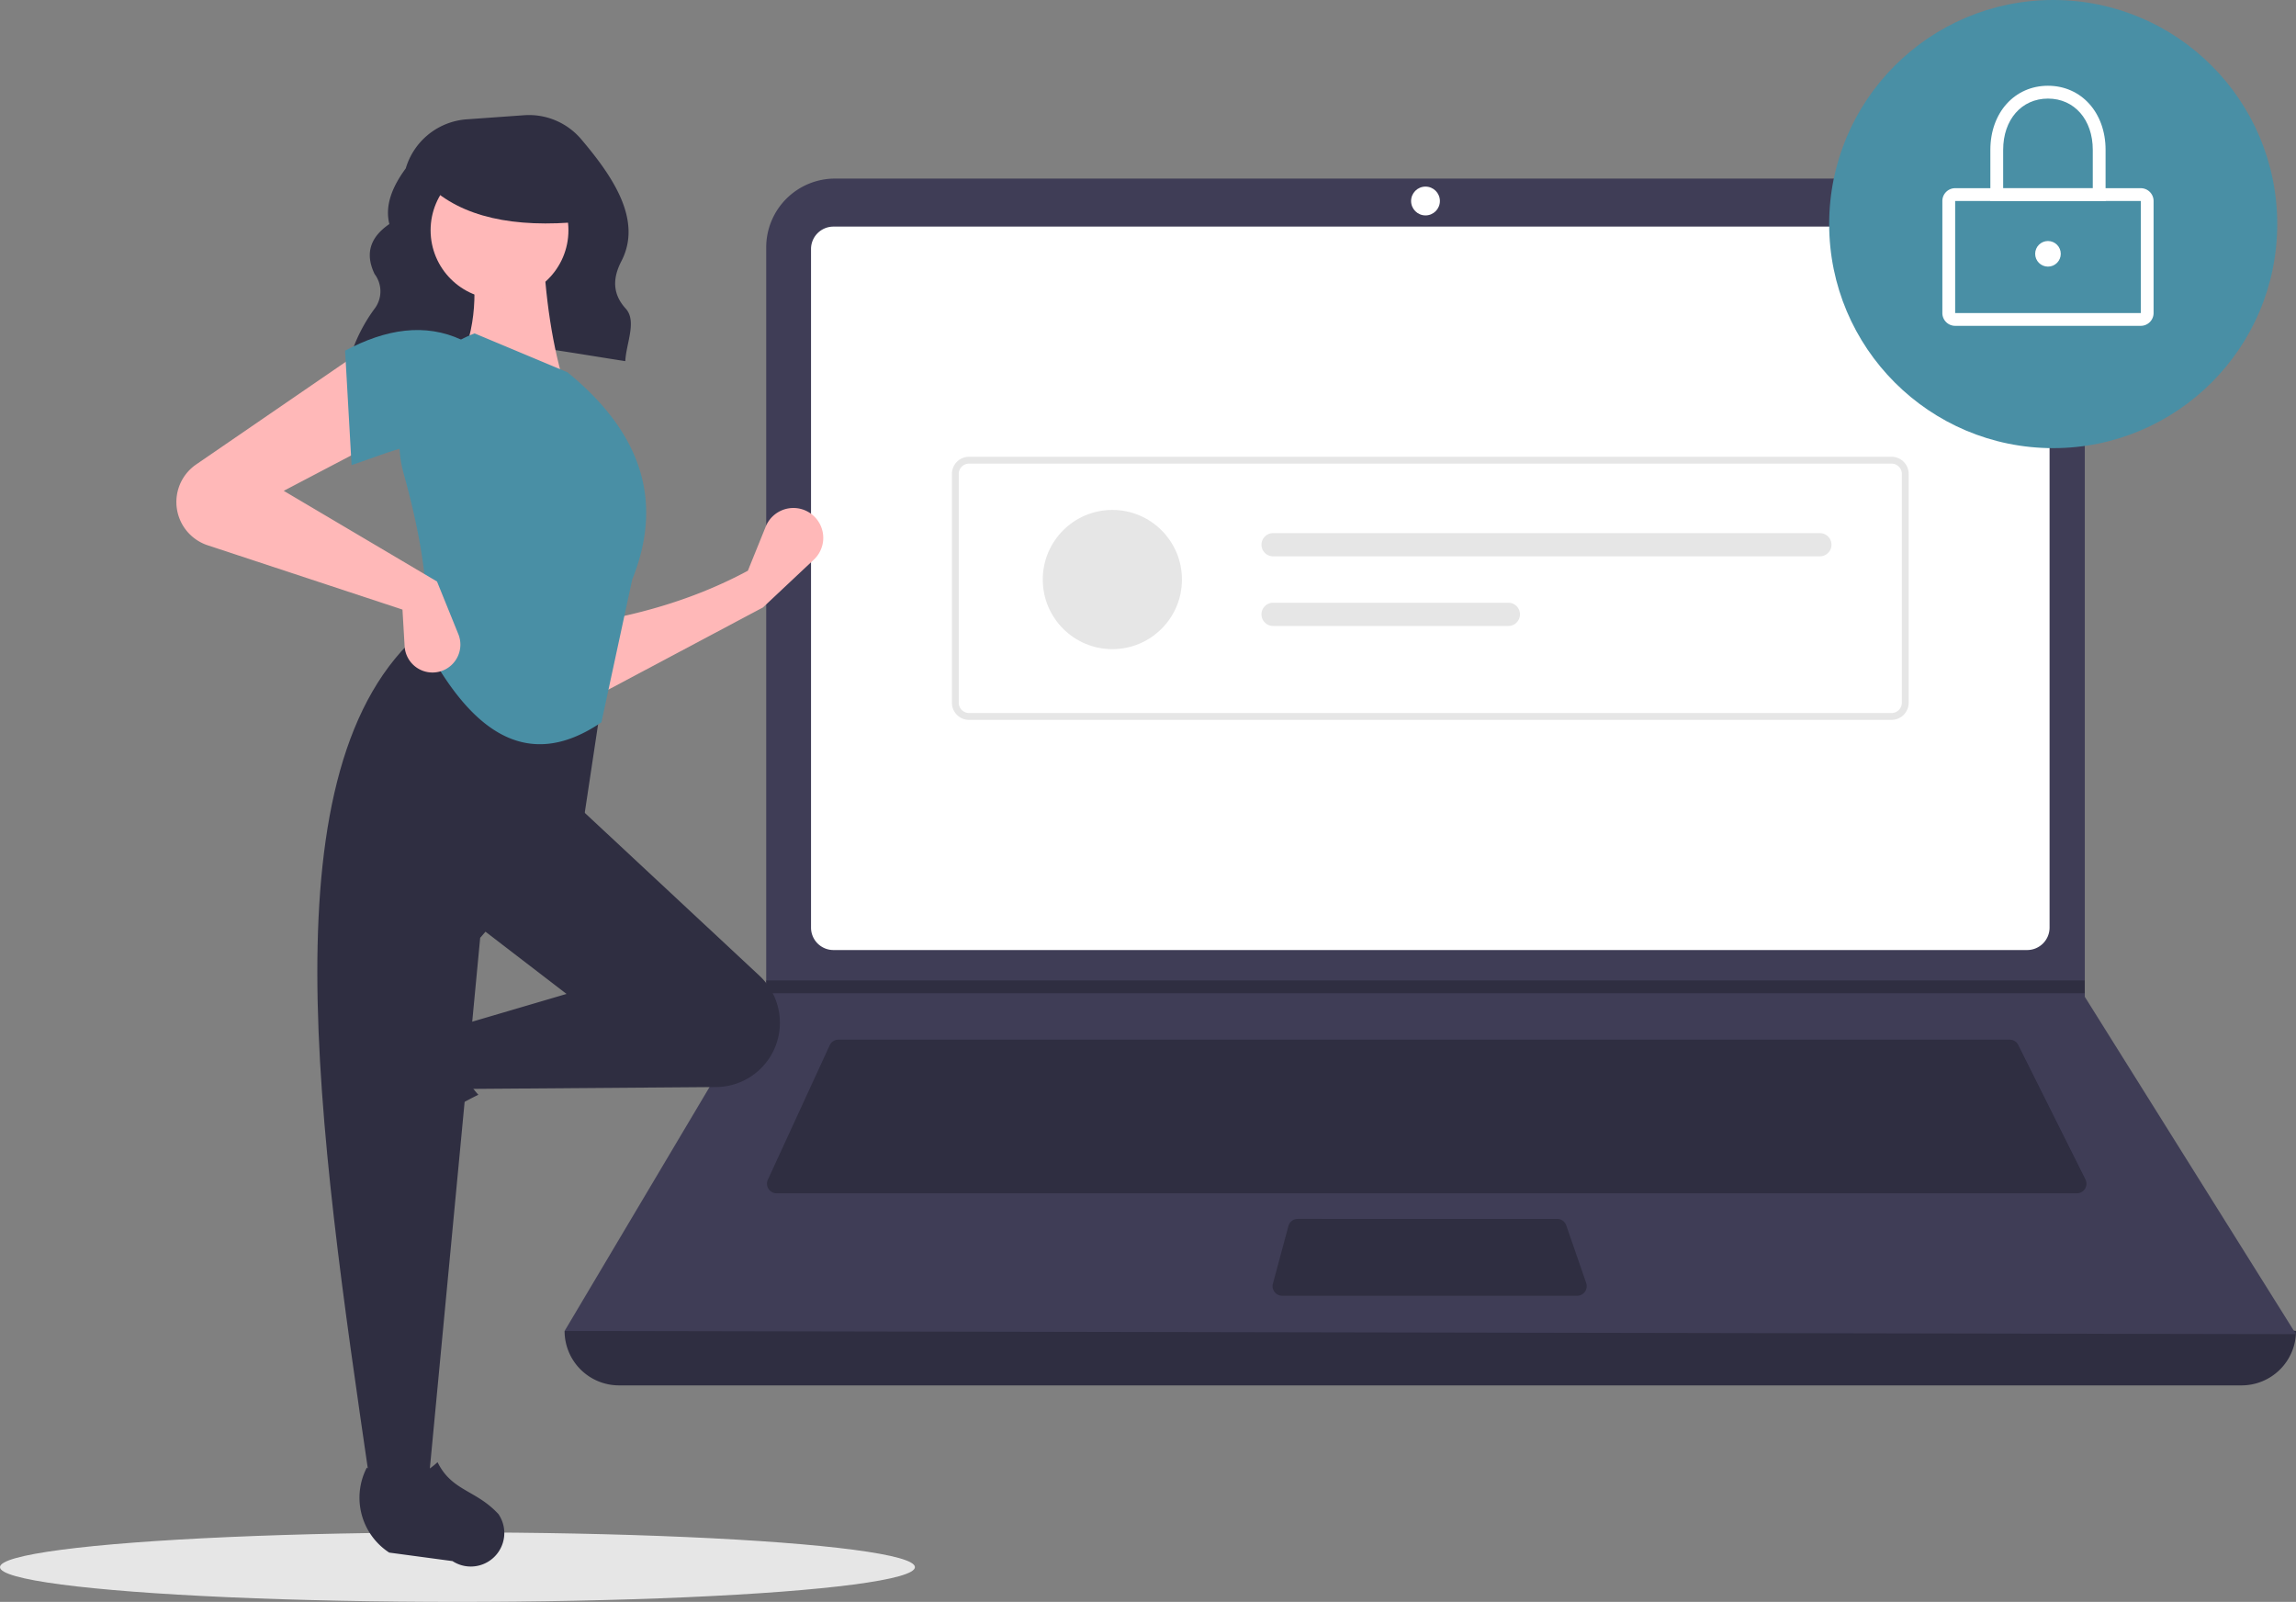 <svg xmlns="http://www.w3.org/2000/svg" width="577.413" height="402.777" viewBox="0 0 577.413 402.777"><rect x="0" y="0" width="577.413" height="402.777" fill="#808080" stroke="none"/><g transform="translate(0 1.021)"><ellipse cx="115.046" cy="8.738" rx="115.046" ry="8.738" transform="translate(0 384.281)" fill="#e6e6e6"/><path d="M324.272,273.685c20.021-8.516,44.958-3.12,69.312.624.227-4.535,2.974-10.054.1-13.218-3.5-3.844-3.174-7.882-1.07-11.944,5.379-10.387-2.328-21.439-10.11-30.629a17.235,17.235,0,0,0-14.385-6.038l-14.415,1.03a17.264,17.264,0,0,0-15.329,12.339h0c-3.442,4.681-5.284,9.35-4.124,13.994-5.156,3.523-6.022,7.776-3.705,12.571a7.226,7.226,0,0,1-.089,8.815,40.7,40.7,0,0,0-6.051,12.019Z" transform="translate(-236.333 -184.527)" fill="#2f2e41"/><path d="M820.244,641.175H412.182A13.683,13.683,0,0,1,398.5,627.492h0q221.883-25.787,435.426,0h0A13.683,13.683,0,0,1,820.244,641.175Z" transform="translate(-256.513 -293.86)" fill="#2f2e41"/><path d="M833.926,524.929l-435.426-.8,50.464-84.912.241-.4V251.673a17.3,17.3,0,0,1,17.3-17.3H763.509a17.3,17.3,0,0,1,17.3,17.3V440.1Z" transform="translate(-256.513 -190.492)" fill="#3f3d56"/><path d="M489.247,250.957a5.64,5.64,0,0,0-5.634,5.634V427.22a5.641,5.641,0,0,0,5.634,5.634H789.457a5.641,5.641,0,0,0,5.634-5.634V256.591a5.641,5.641,0,0,0-5.634-5.634Z" transform="translate(-279.652 -195)" fill="#fff"/><path d="M486.371,531.718a2.421,2.421,0,0,0-2.194,1.405l-15.55,33.8a2.414,2.414,0,0,0,2.193,3.424h327a2.414,2.414,0,0,0,2.159-3.494l-16.9-33.8a2.4,2.4,0,0,0-2.159-1.335Z" transform="translate(-275.518 -271.328)" fill="#2f2e41"/><circle cx="3.622" cy="3.622" r="3.622" transform="translate(354.871 45.897)" fill="#fff"/><path d="M649.342,593.618a2.418,2.418,0,0,0-2.331,1.786l-3.9,14.487a2.414,2.414,0,0,0,2.331,3.043H719.62a2.414,2.414,0,0,0,2.281-3.2l-5.015-14.487a2.416,2.416,0,0,0-2.282-1.625Z" transform="translate(-322.991 -288.156)" fill="#2f2e41"/><path d="M596.147,337.135v3.219H264.306l.25-.4v-2.817Z" transform="translate(-71.855 -91.635)" fill="#2f2e41"/><circle cx="56.34" cy="56.34" r="56.34" transform="translate(460.013 -1.021)" fill="#498fa5"/><path d="M924.259,272.3H877.577a3.223,3.223,0,0,1-3.219-3.219v-28.17a3.223,3.223,0,0,1,3.219-3.219h46.682a3.223,3.223,0,0,1,3.219,3.219v28.17a3.222,3.222,0,0,1-3.219,3.219Zm-46.682-31.389v28.17h46.684l0-28.17Z" transform="translate(-385.881 -191.394)" fill="#fff"/><path d="M919.913,231.3H890.938V218.418c0-9.327,6.093-16.1,14.487-16.1s14.487,6.77,14.487,16.1Zm-25.755-3.219h22.536v-9.658c0-7.582-4.633-12.878-11.268-12.878s-11.268,5.3-11.268,12.878Z" transform="translate(-390.389 -181.777)" fill="#fff"/><circle cx="3.219" cy="3.219" r="3.219" transform="translate(511.817 59.579)" fill="#fff"/><path d="M768.589,396.587H536.576a4.3,4.3,0,0,1-4.3-4.3V334.738a4.3,4.3,0,0,1,4.3-4.3H768.589a4.3,4.3,0,0,1,4.3,4.3V392.29A4.3,4.3,0,0,1,768.589,396.587ZM536.576,332.16A2.581,2.581,0,0,0,534,334.738V392.29a2.581,2.581,0,0,0,2.578,2.578H768.589a2.581,2.581,0,0,0,2.578-2.578V334.738a2.581,2.581,0,0,0-2.578-2.578Z" transform="translate(-292.883 -216.608)" fill="#e6e6e6"/><circle cx="17.502" cy="17.502" r="17.502" transform="translate(262.241 127.196)" fill="#e6e6e6"/><path d="M642.114,356.805a2.917,2.917,0,1,0,0,5.834H779.628a2.917,2.917,0,0,0,0-5.834Z" transform="translate(-321.95 -223.776)" fill="#e6e6e6"/><path d="M642.114,380.842a2.917,2.917,0,1,0,0,5.834h59.173a2.917,2.917,0,1,0,0-5.834Z" transform="translate(-321.95 -230.31)" fill="#e6e6e6"/><path d="M450.806,373.126l-42.89,22.8-.543-19c14-2.337,27.317-6.406,39.632-13.03l4.486-11.082a7.513,7.513,0,0,1,12.769-1.95h0a7.513,7.513,0,0,1-.662,10.244Z" transform="translate(-258.926 -221.415)" fill="#ffb8b8"/><path d="M322.987,552.531h0a8.427,8.427,0,0,1,1.07-6.818l9.422-14.459a16.465,16.465,0,0,1,21.36-5.635h0c-3.96,6.74-3.408,12.653,1.368,17.791a85.651,85.651,0,0,0-20.341,13.867,8.427,8.427,0,0,1-12.877-4.746Z" transform="translate(-235.903 -269.169)" fill="#2f2e41"/><path d="M440.192,513.653h0a16.167,16.167,0,0,1-13.741,7.849l-62.591.474-2.714-15.744,27.688-8.144-23.345-17.916,25.517-29.86,46.346,43.2A16.167,16.167,0,0,1,440.192,513.653Z" transform="translate(-246.358 -249.197)" fill="#2f2e41"/><path d="M341.027,605.112H326.368C313.207,514.9,299.81,424.43,339.4,390.664l46.69,7.6L380.116,437.9l-26.059,29.86Z" transform="translate(-233.297 -232.981)" fill="#2f2e41"/><path d="M357.869,703.562h0a8.427,8.427,0,0,1-6.818-1.069l-15.916-2.139a16.465,16.465,0,0,1-5.637-21.36h0c6.74,3.959,12.653,3.407,17.791-1.369,3.63,7.33,9.612,6.883,15.325,13.059a8.427,8.427,0,0,1-4.746,12.878Z" transform="translate(-237.253 -310.995)" fill="#2f2e41"/><path d="M389.036,293.915,361.891,287.4c4.508-9.228,4.88-19.5,2.714-30.4l18.459-.543C383.643,270.016,385.393,282.687,389.036,293.915Z" transform="translate(-246.561 -196.494)" fill="#ffb8b8"/><path d="M390.441,387.044c-19.761,13.465-33.723.461-44.378-19.6,1.481-12.278-.917-26.971-5.357-42.936a29.226,29.226,0,0,1,17.844-35.243h0l23.345,9.772c19.823,16.158,23.724,33.66,16.287,52.119Z" transform="translate(-239.189 -206.454)" fill="#498fa5"/><path d="M313.133,318.231l-21.716,11.4,38.546,22.8,5.363,13.23a7.017,7.017,0,0,1-4.215,9.27h0a7.017,7.017,0,0,1-9.292-6.222l-.542-9.22-48.992-16.167a11.456,11.456,0,0,1-7.189-7h0a11.456,11.456,0,0,1,4.3-13.327l39.4-27.027Z" transform="translate(-220.061 -207.238)" fill="#ffb8b8"/><path d="M350.2,318.263c-9.057-3.969-17.293.343-27.688,3.8l-1.629-28.774c10.322-5.5,20.164-6.985,29.317-2.715Z" transform="translate(-234.096 -206.138)" fill="#498fa5"/><circle cx="17.331" cy="17.331" r="17.331" transform="translate(108.291 39.551)" fill="#ffb8b8"/><path d="M390.091,243.417c-17.159,1.681-30.235-1.126-38.591-9.116v-6.435h37.135Z" transform="translate(-243.736 -188.722)" fill="#2f2e41"/></g></svg>